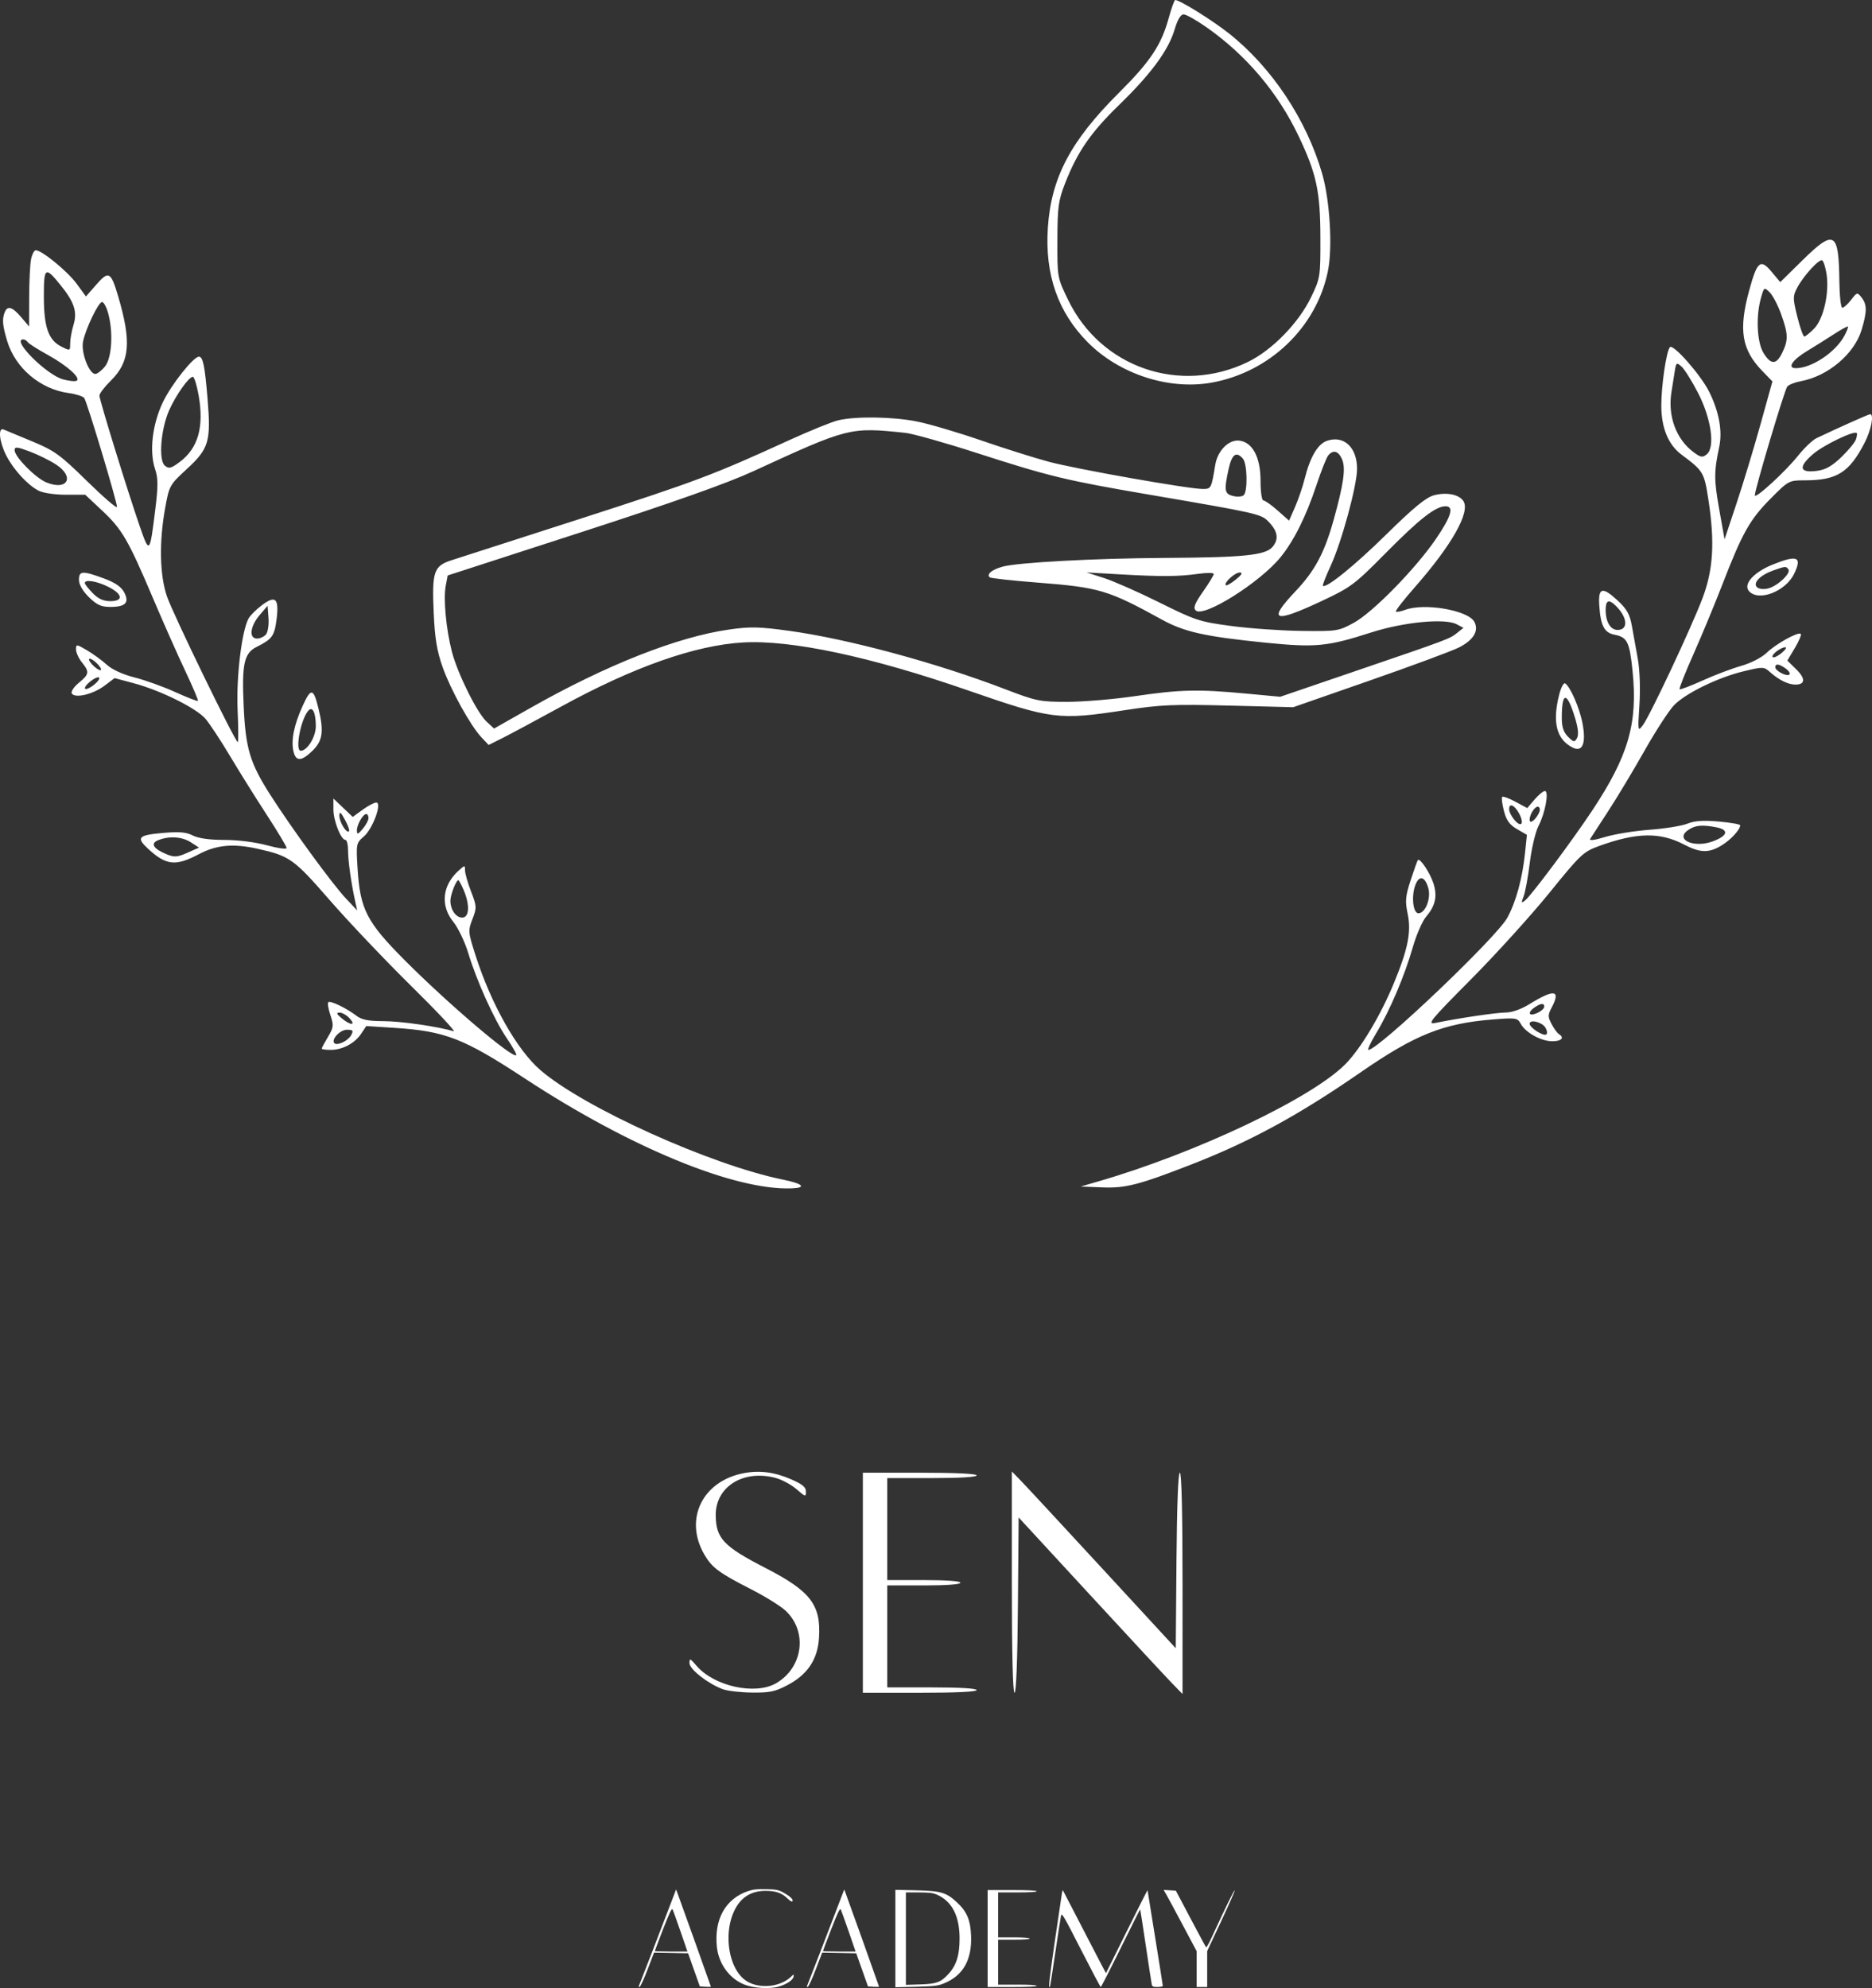 <?xml version="1.0" encoding="UTF-8"?> <svg xmlns="http://www.w3.org/2000/svg" width="1363" height="1447" viewBox="0 0 1363 1447" fill="none"><rect x="0" y="0" width="1363" height="1447" fill="#333333" stroke="none"/> <path fill-rule="evenodd" clip-rule="evenodd" d="M850.907 13.236C845.513 32.821 837.515 44.818 814.71 67.518C779.422 102.649 765.355 129.349 762.942 165.773C760.685 199.869 770.27 227.31 792.103 249.247C815.025 272.278 850.89 283.99 881.843 278.551C924.354 271.081 958.664 238.211 966.899 197.064C970.312 180.003 968.304 146.035 962.736 126.662C951.394 87.204 925.949 48.923 894.632 24.202C882.418 14.561 858.972 0 855.66 0C855.049 0 852.911 5.956 850.907 13.236ZM878.595 19.944C907.439 40.178 930.512 67.475 945.583 99.197C958.541 126.47 961.296 139.293 961.381 172.722C961.456 201.425 961.318 202.327 954.631 216.247C945.602 235.054 926.189 254.939 908.508 263.498C859.153 287.386 801.622 267.547 777.757 218.408C769.814 202.053 769.803 201.998 769.884 174.815C769.957 150.697 770.593 145.993 775.47 133.483C784.395 110.596 794.165 96.414 814.785 76.416C837.977 53.923 850.765 36.56 855.209 21.533C857.343 14.31 859.628 10.468 861.785 10.468C863.603 10.468 871.167 14.73 878.595 19.944ZM1312.43 189.389L1296.2 205.344L1289.92 197.853C1281.78 188.149 1279.43 190.075 1273.64 211.158C1265.69 240.125 1268.04 254.539 1283.27 270.18L1290.5 277.615L1281.8 308.912C1277.01 326.126 1269.17 351.986 1264.37 366.379L1255.65 392.549L1251.73 370.566C1247.91 349.113 1247.92 343.337 1251.81 325.001C1254.2 313.729 1251.59 299.535 1244.5 285.252C1238.39 272.95 1218.29 250.097 1215.86 252.693C1213.28 255.442 1209.54 280.931 1209.59 295.369C1209.65 311.558 1214.7 323.733 1224.33 330.924C1240.19 342.753 1240.79 343.758 1243.84 363.4C1248.66 394.408 1247.46 414.68 1239.57 435.468C1231.31 457.21 1201.39 520.878 1196.18 527.797C1192.48 532.701 1192.42 532.349 1193.66 512.931C1194.41 501.192 1193.92 487.464 1192.47 479.433C1191.12 471.949 1189.17 461.114 1188.13 455.357C1186.65 447.056 1184.47 443.233 1177.59 436.889C1166.65 426.788 1163.56 427.654 1164.42 440.591C1165.4 455.367 1168.04 460.49 1175.39 461.935C1184.83 463.79 1186.47 467.06 1188.65 488.346C1192.55 526.376 1185.69 550.119 1159.32 589.891C1144.97 611.539 1115.11 651.556 1110.5 655.316C1107.58 657.694 1107.45 657.355 1109.35 652.431C1110.54 649.362 1112.57 638.251 1113.87 627.741C1115.17 617.229 1118.03 605.233 1120.21 601.082C1125.05 591.884 1128 575.739 1124.83 575.739C1123.61 575.739 1120.22 578.534 1117.3 581.95L1111.98 588.164L1103.41 583.55C1098.7 581.012 1094.35 579.425 1093.74 580.022C1093.14 580.619 1093.7 585.197 1094.99 590.197C1096.76 597.066 1099.09 600.309 1104.54 603.466L1111.74 607.645L1110.42 620.479C1108.48 639.296 1103.75 656.643 1097.42 668.066C1089.4 682.562 1003.58 764.162 996.361 764.162C995.419 764.162 997.992 758.641 1002.08 751.892C1011.81 735.842 1022.73 710.187 1028.61 689.597C1031.2 680.519 1035.59 670.428 1038.38 667.172C1045.1 659.315 1046.64 652.356 1043.72 643.066C1041.3 635.391 1033.76 624.109 1032.32 626.016C1031.9 626.575 1029.55 633.155 1027.1 640.64C1023.29 652.285 1022.97 655.806 1024.91 665.053C1027.65 678.134 1025.22 690.48 1015.06 715.185C1005.24 739.047 990.803 763.189 979.559 774.548C954.984 799.378 870.965 839.234 799.616 859.906L786.839 863.608L802.506 864.228C819.565 864.902 829.103 862.456 867.234 847.634C910.12 830.962 945.41 811.779 990.334 780.714C1030.32 753.07 1050.69 744.905 1086.91 742.016C1103.81 740.668 1104.89 740.833 1107.24 745.161C1110.75 751.609 1122.06 757.865 1130.22 757.873C1136.95 757.881 1139.33 755.273 1135 752.639C1133.82 751.921 1131.44 748.646 1129.71 745.36C1126.94 740.09 1126.94 738.681 1129.71 733.453C1136.62 720.437 1131.66 719.65 1113.53 730.889C1107.71 734.5 1100.83 736.95 1096.49 736.954C1089.76 736.96 1063.01 740.898 1045.57 744.447C1038.68 745.849 1040.59 743.473 1071.16 712.668C1089.33 694.355 1114.98 666.054 1128.17 649.776C1150.84 621.789 1152.8 619.939 1164.34 615.749C1191.63 605.838 1208.66 605.553 1226.18 614.713C1237.92 620.845 1244.19 620.99 1253.48 615.345C1260.12 611.309 1267.04 603.83 1267.04 600.684C1267.04 599.949 1260.03 598.72 1251.46 597.958C1240.2 596.955 1233.85 597.384 1228.57 599.507C1224.55 601.123 1212.2 603.116 1201.13 603.937C1190.06 604.758 1175.45 607.128 1168.67 609.203C1161.04 611.537 1156.9 612.062 1157.81 610.582C1158.62 609.265 1164.48 600.248 1170.83 590.544C1177.18 580.841 1189.08 561.056 1197.26 546.579C1205.45 532.102 1215.16 517.137 1218.84 513.32C1227.26 504.573 1250.97 493.031 1269.76 488.538C1283.81 485.176 1284.31 485.197 1288.92 489.325C1295.22 494.957 1302 498.276 1307.24 498.276C1314.47 498.276 1314.73 493.946 1307.89 487.226L1301.36 480.807L1306.82 471.651C1309.82 466.616 1311.78 462.002 1311.16 461.397C1309.34 459.607 1293.22 468.507 1286.38 475.076C1282.69 478.627 1274.9 482.63 1267.69 484.682C1260.89 486.616 1248.23 491.415 1239.55 495.349C1230.88 499.28 1223.38 502.111 1222.9 501.64C1222.43 501.169 1227 489.621 1233.07 475.977C1239.14 462.333 1248.68 439.335 1254.27 424.868C1268.54 387.96 1274.07 378.139 1289.15 362.944C1302.18 349.808 1302.52 349.63 1313.98 349.618C1337.48 349.595 1346.43 343.976 1357.66 322.185C1362.43 312.942 1364.63 301.478 1361.64 301.478C1360.58 301.478 1338.81 311.198 1322.58 318.917C1319.75 320.263 1313.66 326.077 1309.04 331.835C1299.66 343.54 1277.69 363.634 1277.69 360.504C1277.69 356.225 1299.33 283.697 1301.31 281.356C1302.46 279.997 1306.91 278.239 1311.2 277.445C1330.96 273.8 1350.12 257.631 1355.41 240.14C1359.44 226.795 1359.44 221.684 1355.41 216.564C1352.3 212.602 1352.11 212.644 1347.78 218.257C1345.34 221.423 1342.47 224.015 1341.4 224.015C1340.32 224.015 1339.35 215.301 1339.23 204.649C1338.83 168.52 1335.55 166.652 1312.43 189.389ZM22.616 188.685C21.884 192.284 21.26 204.766 21.228 216.425L21.17 237.623L15.372 230.8C9.002 223.305 5.391 222.256 3.412 227.327C1.432 232.399 1.837 236.972 5.265 248.325C11.187 267.93 29.42 283.322 50.004 286.096C55.266 286.806 60.364 288.437 61.335 289.72C63.332 292.366 85.17 364.947 85.17 368.944C85.17 370.369 75.345 361.911 63.339 350.147C43.694 330.901 39.69 328.003 23.41 321.247C13.457 317.117 4.117 313.233 2.652 312.618C-1.598 310.83 -0.559 321.501 4.479 331.395C9.775 341.796 20.046 352.988 28.1 357.136C31.375 358.823 39.925 360.098 47.957 360.098H62.061L74.344 371.615C88.946 385.309 93.294 392.798 111.418 435.472C118.997 453.318 129.621 477.25 135.026 488.651C140.431 500.055 144.513 509.721 144.098 510.129C143.682 510.538 136.242 507.651 127.566 503.713C118.889 499.775 105.56 494.987 97.947 493.069C89.386 490.914 81.667 487.374 77.717 483.79C74.203 480.604 67.736 475.889 63.343 473.309C55.642 468.791 55.357 468.771 55.357 472.7C55.357 474.94 57.274 479.169 59.616 482.098C65.264 489.156 65.034 490.663 57.348 497.021C53.709 500.032 51.473 503.459 52.295 504.766C54.623 508.469 67.704 505.375 75.986 499.165L83.443 493.573L97.24 497.246C116.8 502.45 142.945 515.397 149.598 523.17C152.711 526.807 160.716 538.946 167.388 550.144C174.06 561.343 186.081 580.579 194.1 592.891C202.12 605.204 208.681 616.147 208.681 617.211C208.681 618.272 202.233 617.384 194.354 615.236C185.993 612.956 173.086 611.33 163.369 611.33C152.541 611.33 144.496 610.203 140.375 608.108C135.458 605.608 130.465 605.202 118.122 606.303C100.488 607.873 98.954 609.657 108.062 618.01C121.056 629.925 127.962 630.622 144.796 621.716C157.55 614.966 169.726 613.829 187.386 617.74C210.849 622.937 213.896 625.099 239.993 655.082C253.626 670.744 280.37 698.913 299.425 717.682C318.48 736.449 332.356 751.27 330.262 750.617C319.34 747.208 291.748 743.226 279.054 743.226C268.23 743.226 263.354 742.253 259.544 739.334C252.25 733.746 240.434 728.058 239.016 729.452C238.351 730.108 239.052 734.354 240.572 738.888C243.083 746.367 242.917 747.84 238.788 754.722C236.283 758.895 234.235 762.726 234.235 763.235C234.235 763.745 237.157 764.162 240.73 764.162C249.299 764.162 258.266 759.431 262.917 752.453L266.678 746.81L287.189 748.127C324.127 750.497 337.479 755.681 382.154 784.991C458.752 835.246 535.045 866.623 576.552 864.935C587.58 864.487 584.601 861.535 570.163 858.604C517.579 847.933 424.944 806.126 393.406 778.832C376.37 764.091 357.605 730.874 346.214 695.3C340.806 678.408 340.718 677.393 343.983 668.991C347.19 660.736 347.134 659.621 342.98 648.876C340.561 642.618 338.582 635.705 338.582 633.511C338.58 629.59 338.504 629.59 334.104 633.507C322.015 644.26 320.418 659.066 330.058 670.991C333.569 675.335 338.444 685.499 340.891 693.581C347.143 714.219 359.926 742.451 369.053 755.775C373.308 761.987 376.366 767.491 375.844 768.002C373.216 770.585 326.429 730.757 294.691 698.919C266.899 671.039 262.163 661.8 260.33 631.885C259.244 614.181 259.363 613.582 264.9 608.855C271.409 603.297 278.422 584.113 273.941 584.113C272.47 584.113 268.013 586.472 264.037 589.353L256.812 594.596L249.782 587.896L242.753 581.199V589.144C242.753 597.424 248.245 611.33 251.514 611.33C252.551 611.33 253.407 614.864 253.413 619.181C253.424 626.713 255.743 643.077 258.675 656.342L260.064 662.623L251.942 654.041C242.118 643.665 212.386 602.93 196.651 578.286C181.979 555.313 178.83 544.789 177.409 513.978C175.989 483.216 177.714 475.397 186.922 470.812C198.148 465.222 199.829 462.902 201.358 450.866C203.302 435.57 200.665 432.997 190.708 440.465C186.57 443.568 182.186 447.939 180.966 450.179C175.978 459.343 171.947 492.947 172.999 516.595C173.576 529.55 173.634 540.147 173.131 540.147C171.266 540.147 125.752 446.526 121.51 433.965C116.252 418.401 115.788 394.396 120.264 369.7C123.205 353.468 123.529 352.89 135.969 341.436C152.173 326.519 153.697 321.344 151.106 290.086C149.121 266.134 147.777 259.606 144.839 259.606C140.829 259.606 124.657 280.023 118.601 292.726C110.875 308.939 108.595 328.567 112.934 341.495C115.145 348.081 115.162 353.763 113.024 371.098C109.074 403.13 108.808 403.417 101.782 383.128C92.811 357.218 72.393 291.075 72.393 287.922C72.393 286.437 76.135 281.545 80.707 277.047C94.536 263.452 95.82 248.872 86.094 215.86C80.749 197.717 79.163 196.84 70.195 207.077L62.57 215.781L55.766 206.464C49.233 197.522 30.448 182.143 26.057 182.143C24.897 182.143 23.349 185.086 22.616 188.685ZM1329.92 199.595C1332 213.26 1327.71 232.134 1320.94 239.084C1317.8 242.311 1314.55 244.951 1313.72 244.951C1312.9 244.951 1310.6 238.456 1308.62 230.522C1305.31 217.244 1305.3 215.573 1308.43 209.613C1313.08 200.774 1324.56 188.191 1326.76 189.527C1327.74 190.126 1329.17 194.656 1329.92 199.595ZM44.243 207.722C54.111 219.953 56.396 227.004 53.532 236.405C52.193 240.797 51.098 246.896 51.098 249.958C51.098 255.502 51.071 255.513 44.541 252.192C35.187 247.436 31.933 237.996 31.933 215.603C31.933 194.292 32.904 193.67 44.243 207.722ZM1296.85 228.723C1302.01 243.167 1302.14 247.431 1297.68 256.673C1293.37 265.602 1289.45 265.692 1284.05 256.989C1279.25 249.234 1278.34 230.367 1282.14 216.924C1284.4 208.909 1284.5 208.847 1288.51 212.787C1290.75 214.987 1294.5 222.16 1296.85 228.723ZM78.669 227.678C82.559 241.452 81.505 260.393 76.497 266.651C74.071 269.684 70.862 272.167 69.367 272.167C64.859 272.167 58.918 256.585 60.438 248.748C62.244 239.449 71.665 219.827 74.325 219.827C75.494 219.827 77.451 223.361 78.669 227.678ZM1342.99 244.233C1336.56 256.336 1319.15 267.98 1307.49 267.98C1300.99 267.98 1305.05 261.884 1315.85 255.419C1320.66 252.54 1329.14 247.231 1334.68 243.617C1340.23 240.006 1345.08 237.328 1345.46 237.665C1345.84 238.004 1344.72 240.958 1342.99 244.233ZM20.114 248.968C20.778 250.025 27.303 254.183 34.614 258.207C48.8 266.016 59.065 275.149 55.849 277.102C54.774 277.755 50.295 277.315 45.9 276.122C33.781 272.831 8.063 247.044 16.901 247.044C18.004 247.044 19.45 247.911 20.114 248.968ZM1236.37 286.05C1245.97 304.626 1248.92 325.59 1242.67 330.69C1239.66 333.15 1238.35 332.963 1233.4 329.362C1220.48 319.952 1214.15 302.97 1216.98 285.351C1217.69 280.979 1218.76 274.248 1219.36 270.394C1220.4 263.753 1220.67 263.567 1224.36 266.85C1226.5 268.755 1231.91 277.395 1236.37 286.05ZM144.621 287.76C148.674 310.641 144.289 326.163 130.952 336.166C124.562 340.957 122.996 341.356 120.049 338.953C115.273 335.055 117.081 312.117 123.246 298.419C128.26 287.273 137.515 274.261 140.426 274.261C141.419 274.261 143.305 280.334 144.621 287.76ZM610.408 305.887C605.898 306.927 589.607 313.537 574.207 320.569C518.983 345.793 507.126 350.256 423.952 377.121C377.584 392.101 335.032 405.797 329.396 407.562C315.799 411.816 314.434 415.673 315.775 446.045C316.591 464.491 318.12 473.835 322.217 485.417C328.137 502.155 342.537 528.191 350.603 536.743L355.778 542.231L365.812 537.212C371.332 534.453 390.67 524.083 408.79 514.168C461.282 485.44 506.059 469.664 540.882 467.627C575.906 465.58 633.999 477.943 704.854 502.523C765.898 523.702 770.63 524.293 819.387 516.839C845.03 512.92 854.27 512.52 895.088 513.563L941.583 514.75L997.304 495.332C1027.95 484.655 1057.14 473.843 1062.16 471.308C1072.89 465.9 1076.99 459.075 1073.44 452.551C1068.85 444.127 1037.06 438.669 1023.06 443.901C1019.89 445.084 1016.87 445.632 1016.35 445.115C1015.82 444.6 1021.95 436.713 1029.97 427.59C1057.09 396.74 1070.65 372.744 1065.51 364.721C1062.39 359.86 1053.11 358.03 1044.05 360.49C1038.22 362.07 1029.26 369.432 1009.47 388.881C986.22 411.733 965.436 428.561 963.189 426.354C962.802 425.973 965.315 419.527 968.771 412.03C976.882 394.442 988.07 353.393 988.072 341.199C988.079 325.585 978.454 316.633 966.183 320.839C959.458 323.144 953.86 332.674 949.903 348.556C948.472 354.297 945.336 363.486 942.934 368.975L938.568 378.955L930.308 371.621C925.766 367.587 921.096 364.285 919.927 364.285C918.721 364.285 917.803 358.08 917.803 349.94C917.803 332.846 911.964 321.811 902.337 320.707C894.613 319.824 886.525 327.991 884.815 338.404C881.992 355.582 881.821 355.911 875.705 355.903C865.328 355.89 783.123 341.342 763.415 336.03C752.874 333.189 730.74 326.205 714.23 320.511C697.718 314.814 676.917 308.673 668.003 306.862C650.483 303.305 623.558 302.849 610.408 305.887ZM659.272 315.073C664.653 315.643 687.892 322.185 710.912 329.616C764.12 346.789 775.913 349.639 836.882 360.054C914.824 373.368 918.136 374.109 923.344 379.416C930.308 386.513 931.321 392.233 926.622 397.938C921.492 404.168 905.953 405.768 847.53 406.084C797.123 406.358 740.708 409.413 729.952 412.453C722.103 414.67 718.206 417.888 720.561 420.205C721.238 420.869 736.909 422.592 755.389 424.035C800.511 427.554 806.759 429.417 846.203 451.103C862.332 459.971 877.524 463.344 921.119 467.738C957.823 471.438 966.367 470.625 998.117 460.413C1021.93 452.755 1051.98 449.838 1060.57 454.356L1065.55 456.977L1060.85 460.716C1055.41 465.044 1055.13 465.151 985.127 489.051L932.133 507.142L907.064 504.803C872.304 501.558 859.276 501.86 826.576 506.665C810.952 508.959 788.649 510.837 777.018 510.837C757.092 510.837 754.482 510.305 731.958 501.665C681.844 482.44 617.717 465.103 574.82 459.184C552.752 456.14 546.368 455.995 530.88 458.198C493.194 463.555 441.318 484.039 385.891 515.447L359.728 530.274L354.328 525.285C347.305 518.799 333.124 490.209 328.991 474.199C324.781 457.901 322.728 435.84 324.54 426.35L325.971 418.847L423.313 387.317C490.16 365.663 529.324 351.797 548.336 343.048C617.926 311.029 618.833 310.8 659.272 315.073ZM1351.35 319.73C1350.65 321.882 1345.9 327.679 1340.79 332.612C1333.92 339.244 1329.27 341.871 1322.97 342.705C1310.23 344.384 1309.1 340.077 1319.83 330.715C1327.4 324.105 1349.73 313.281 1351.88 315.176C1352.28 315.53 1352.04 317.577 1351.35 319.73ZM40.73 338.049C54.729 347.158 49.165 357.46 33.685 351.09C25.753 347.824 10.638 332.454 10.638 327.65C10.638 325.001 12.309 325.148 21.564 328.606C27.572 330.851 36.196 335.099 40.73 338.049ZM977.214 334.464C979.904 340.85 978.315 352.166 971.071 378.223C964.373 402.307 957.41 415.384 943.391 430.198C922.605 452.164 927.252 453.902 962.523 437.358C983.641 427.451 986.243 425.494 1009.37 402.106C1033.62 377.59 1045.28 368.496 1052.49 368.481C1058.86 368.466 1056.74 375.737 1045.6 392.111C1030.81 413.841 999.565 445.749 985.645 453.33C974.576 459.358 973.441 459.534 947.616 459.215C932.976 459.033 909.977 457.421 896.508 455.631C873.467 452.57 870.382 451.563 844.336 438.61C829.11 431.038 810.903 422.998 803.875 420.743L791.098 416.644L815.588 418.047C845.579 419.764 858.05 419.678 872.552 417.653C878.702 416.795 883.731 416.849 883.731 417.777C883.731 418.702 880.205 424.493 875.895 430.646C869.836 439.293 868.633 442.398 870.592 444.324C876.223 449.859 917.399 424.012 932.393 405.531C942.154 393.497 950.917 375.917 958.451 353.254C961.935 342.774 965.83 332.963 967.108 331.447C970.792 327.084 974.582 328.217 977.214 334.464ZM905.011 333.91C908.129 337.603 908.555 357.467 905.58 360.391C904.443 361.509 900.978 361.798 897.882 361.034C891.523 359.466 891.123 357.098 894.556 341.359C896.915 330.543 900.195 328.204 905.011 333.91ZM1290.66 410.933C1276.95 416.466 1269.13 425.14 1273.35 430.137C1280.14 438.183 1300.04 430.625 1306.32 417.616C1312.31 405.213 1308.68 403.664 1290.66 410.933ZM1302.17 414.515C1304 417.436 1294.08 426.645 1287.3 428.32C1284.01 429.132 1280.62 428.722 1279.22 427.345C1276.08 424.259 1281.6 418.61 1291.07 415.214C1299.85 412.065 1300.6 412.017 1302.17 414.515ZM57.487 422.069C57.487 425.469 60.206 430.186 64.727 434.63C70.485 440.291 73.667 441.749 80.272 441.749C91.429 441.749 94.376 438.663 90.415 431.13C88.283 427.077 83.79 424.009 75.538 420.974C59.991 415.254 57.487 415.407 57.487 422.069ZM899.786 421.843C896.319 424.629 893.05 426.484 892.524 425.967C890.806 424.277 899.207 416.623 902.695 416.701C905.041 416.753 904.143 418.342 899.786 421.843ZM78.867 427.135C89.408 432.424 90.087 437.561 80.245 437.561C75.296 437.561 71.482 435.809 67.468 431.689C64.32 428.46 61.746 425.163 61.746 424.361C61.746 421.535 70.538 422.958 78.867 427.135ZM1176.4 440.865C1185.06 449.38 1185.75 458.497 1177.74 458.497C1172.58 458.497 1169.08 452.631 1169.08 443.98C1169.08 436.854 1171.34 435.893 1176.4 440.865ZM193.645 461.793C192.258 463.434 189.324 464.778 187.126 464.778C181.093 464.778 182.066 455.876 188.983 447.763L194.839 440.896L195.501 449.851C195.866 454.777 195.031 460.151 193.645 461.793ZM1297.08 475.367C1294.28 477.662 1291.41 478.966 1290.7 478.267C1289.19 476.781 1296.62 471.027 1299.92 471.128C1301.16 471.168 1299.89 473.075 1297.08 475.367ZM71.328 483.62C73.447 485.923 74.225 487.808 73.053 487.808C71.882 487.808 69.188 485.923 67.069 483.62C64.951 481.317 64.173 479.433 65.344 479.433C66.516 479.433 69.21 481.317 71.328 483.62ZM1300.17 486.589C1302.44 488.222 1303.67 490.184 1302.89 490.946C1301.09 492.711 1292.59 488.329 1292.59 485.641C1292.59 482.785 1295.36 483.133 1300.17 486.589ZM68.364 498.508C65.564 500.74 62.689 501.992 61.976 501.288C61.264 500.585 62.972 498.181 65.775 495.95C68.575 493.718 71.45 492.466 72.163 493.169C72.874 493.873 71.166 496.276 68.364 498.508ZM1135.26 505.509C1130.09 525.693 1133.25 538.188 1145.04 544.117C1152.24 547.741 1154.97 541.102 1152.24 526.581C1150.13 515.386 1143.3 499.678 1139.55 497.396C1138.5 496.758 1136.56 500.409 1135.26 505.509ZM220.199 514.13C213.924 527.992 211.735 539.327 213.781 547.349C215.591 554.434 219.701 554.114 227.682 546.267C235.006 539.067 235.934 532.15 231.816 515.428C228.174 500.639 226.396 500.44 220.199 514.13ZM1146.88 522.823C1149.06 530.04 1149.52 534.945 1148.21 537.237C1146.42 540.386 1145.81 540.294 1141.69 536.243C1138.42 533.027 1137.14 529.177 1137.14 522.524C1137.14 502.967 1140.9 503.082 1146.88 522.823ZM229.944 528.499C229.974 536.289 223.762 546.428 218.958 546.428C214.729 546.428 218.753 524.427 224.241 517.543C227.425 513.548 229.903 518.309 229.944 528.499ZM1106.2 592.368C1108.06 595.898 1108.6 599.042 1107.47 599.731C1105.25 601.079 1098.81 593.009 1098.81 588.88C1098.81 584.123 1102.87 586.041 1106.2 592.368ZM1120.1 592.498C1117.44 597.393 1113.72 599.817 1113.72 596.66C1113.72 592.42 1118.14 586.062 1120.22 587.322C1121.49 588.095 1121.45 590.023 1120.1 592.498ZM254.099 605.045C252.31 606.828 247.008 598.199 247.101 593.658C247.169 590.323 248.089 591.005 251.167 596.675C253.356 600.705 254.674 604.471 254.099 605.045ZM268.307 595.395C268.307 596.995 266.422 600.529 264.118 603.246C260.579 607.425 259.919 607.618 259.859 604.496C259.78 600.324 264.235 592.487 266.691 592.487C267.579 592.487 268.307 593.796 268.307 595.395ZM1249.74 602.17C1259.06 604.004 1258.02 608.279 1247.26 612.32C1233.36 617.539 1219.06 611.089 1229.15 604.144C1234.3 600.602 1239.31 600.121 1249.74 602.17ZM138.993 613.095L144.905 616.926L136.408 620.694C129.204 623.887 126.938 624.065 121.516 621.856C111.561 617.803 109.197 613.875 115.273 611.483C123.299 608.323 132.611 608.956 138.993 613.095ZM1039.92 646.316C1042.09 653.763 1037.84 664.716 1032.77 664.716C1028.77 664.716 1027.44 652.134 1030.58 644.015C1033.35 636.834 1037.45 637.841 1039.92 646.316ZM337.624 647.901C342.226 658.727 341.723 667.857 336.525 667.857C331.93 667.857 327.933 662.124 327.933 655.532C327.933 651.363 332.09 640.64 333.708 640.64C334.164 640.64 335.927 643.908 337.624 647.901ZM1124.36 732.685C1124.36 735.373 1115.87 739.755 1114.07 737.99C1113.29 737.228 1114.52 735.266 1116.79 733.633C1121.6 730.177 1124.36 729.829 1124.36 732.685ZM254.465 741.133C259.427 746.524 255.402 746.572 248.845 741.202C245.025 738.074 244.633 737.069 247.214 737.014C249.082 736.977 252.346 738.83 254.465 741.133ZM1125.14 747.836C1126.39 749.796 1126.75 752.044 1125.95 752.829C1124.12 754.632 1113.72 748.079 1113.72 745.125C1113.72 741.733 1122.59 743.84 1125.14 747.836ZM255.607 753.552C253.415 757.58 245.536 761.315 243.485 759.299C240.877 756.734 247.521 749.507 252.485 749.507C257.087 749.507 257.51 750.055 255.607 753.552Z" fill="white"></path> <path fill-rule="evenodd" clip-rule="evenodd" d="M542.094 1072.13C511.555 1077.63 497.773 1105.6 512.845 1131.49C518.417 1141.06 523.485 1144.81 547.033 1156.83C557.154 1162 568.374 1168.97 571.964 1172.32C588.164 1187.45 584.757 1213.73 565.115 1225.13C549.85 1233.98 519.814 1227.35 507.022 1212.3C502.505 1206.98 502 1206.8 502 1210.48C502 1214.97 515.539 1225.56 526.294 1229.49C529.748 1230.75 539.352 1231.85 547.636 1231.93C560.428 1232.06 564.253 1231.27 573.007 1226.71C587.935 1218.93 595.297 1208.02 596.316 1192.16C597.861 1168.13 590.215 1158.13 557.396 1141.28C526.899 1125.61 521.374 1119.81 521.12 1103.15C520.802 1082.2 541.088 1069.41 564.675 1075.7C569.289 1076.93 576.157 1080.63 579.94 1083.92C586.438 1089.57 586.819 1089.66 586.819 1085.68C586.819 1082.47 584.335 1080.37 576.463 1076.9C564.342 1071.56 553.56 1070.06 542.094 1072.13ZM628.242 1152V1232.08H669.665C695.965 1232.08 711.088 1231.37 711.088 1230.13C711.088 1228.9 698.923 1228.17 678.541 1228.17H645.995V1191.06V1153.95H672.624C689.061 1153.95 699.253 1153.2 699.253 1152C699.253 1150.79 689.061 1150.04 672.624 1150.04H645.995V1112.93V1075.82H678.541C698.923 1075.82 711.088 1075.09 711.088 1073.87C711.088 1072.63 695.965 1071.91 669.665 1071.91H628.242V1152ZM736.731 1151.54C736.731 1203.19 737.429 1232.08 738.676 1232.08C739.905 1232.08 740.814 1208.57 741.141 1168.27L741.662 1104.46L793.753 1160.94C822.404 1192.01 849.254 1220.93 853.422 1225.21L861 1233V1152.46C861 1100.81 860.302 1071.91 859.055 1071.91C857.826 1071.91 856.917 1095.45 856.589 1135.79L856.069 1199.67L803.021 1142.14C773.846 1110.5 746.996 1081.55 743.353 1077.81L736.731 1071V1151.54Z" fill="white"></path> <path fill-rule="evenodd" clip-rule="evenodd" d="M544.798 1376.38C528.228 1381.94 519.833 1396.91 521.966 1417.1C523.261 1429.37 531.152 1440.18 541.93 1444.44C548.71 1447.12 560.558 1447.83 567.008 1445.93C572.922 1444.19 577.452 1441.14 577.806 1438.65C578.074 1436.77 578.034 1436.77 575.68 1438.99C568.009 1446.2 553.343 1447.72 544.13 1442.26C528.751 1433.14 525.558 1400.54 538.48 1384.58C542.96 1379.05 549.415 1376.21 557.455 1376.24C564.898 1376.27 569.339 1377.84 573.481 1381.9C574.993 1383.38 576.51 1384.31 576.852 1383.96C577.956 1382.85 575.847 1380.62 571.117 1377.92C566.926 1375.52 565.691 1375.25 557.982 1375.04C551.551 1374.87 548.332 1375.2 544.798 1376.38ZM491.275 1377.83C482.52 1400.82 465.426 1445.12 465.087 1445.69C464.841 1446.11 465.135 1446.28 465.742 1446.08C466.349 1445.87 468.949 1440.2 471.52 1433.47L476.196 1421.23L488.6 1421.47L501.004 1421.71L505.274 1433.75L509.543 1445.8L513.567 1446.06C515.779 1446.2 517.59 1446.17 517.59 1445.98C517.59 1445.66 494.793 1381.86 493.082 1377.4L492.258 1375.24L491.275 1377.83ZM613.71 1377.83C604.955 1400.82 587.86 1445.12 587.521 1445.69C587.275 1446.11 587.569 1446.28 588.176 1446.08C588.783 1445.87 591.383 1440.2 593.954 1433.47L598.63 1421.23L611.034 1421.47L623.438 1421.71L627.708 1433.75L631.977 1445.8L636.001 1446.06C638.213 1446.2 640.024 1446.17 640.024 1445.98C640.024 1445.66 617.227 1381.86 615.516 1377.4L614.692 1375.24L613.71 1377.83ZM651.928 1410.96V1446.42L667.019 1446.04C679.974 1445.71 682.791 1445.39 686.917 1443.76C701.102 1438.17 707.735 1426.67 707.034 1408.9C706.583 1397.5 704.043 1391.45 696.892 1384.75C689.08 1377.44 685.213 1376.29 667.019 1375.86L651.928 1375.51V1410.96ZM719.096 1410.95V1446.23H736.951C748.288 1446.23 754.806 1445.91 754.806 1445.37C754.806 1444.83 749.563 1444.51 740.777 1444.51H726.748V1428.16V1411.81H738.227C745.312 1411.81 749.705 1411.48 749.705 1410.95C749.705 1410.42 745.312 1410.09 738.227 1410.09H726.748V1393.74V1377.4H740.777C749.563 1377.4 754.806 1377.07 754.806 1376.54C754.806 1375.99 748.288 1375.68 736.951 1375.68H719.096V1410.95ZM773.117 1378.38C772.84 1379.97 770.513 1395.75 767.945 1413.44C763.854 1441.64 763.209 1447.68 764.451 1446.16C764.613 1445.96 766.369 1434.76 768.353 1421.28C770.338 1407.79 772.229 1395.63 772.556 1394.26C773.086 1392.03 774.627 1394.67 787.037 1419C794.676 1433.97 801.171 1446.23 801.471 1446.23C801.77 1446.23 808.31 1433.47 816.003 1417.88C823.697 1402.28 830.07 1389.6 830.166 1389.7C830.261 1389.8 832.1 1401.68 834.251 1416.12C836.402 1430.55 838.353 1443.23 838.587 1444.29C838.951 1445.95 839.564 1446.23 842.822 1446.23C844.918 1446.23 846.632 1445.84 846.632 1445.37C846.632 1444.9 844.145 1429.17 841.105 1410.42C838.066 1391.68 835.558 1376.09 835.533 1375.79C835.507 1375.49 828.683 1388.96 820.369 1405.72L805.252 1436.18L800.538 1427.23C797.946 1422.3 790.935 1408.78 784.959 1397.19C778.983 1385.59 773.988 1375.97 773.858 1375.8C773.727 1375.64 773.394 1376.8 773.117 1378.38ZM849.382 1379.28C850.546 1381.32 855.951 1391.36 861.394 1401.59L871.289 1420.19V1433.21V1446.23H875.115H878.941V1433.16V1420.09L889.196 1398.22C894.837 1386.2 899.245 1376.14 898.989 1375.89C898.581 1375.47 892.076 1388.78 881.945 1410.74C880.142 1414.65 878.443 1417.62 878.166 1417.34C877.891 1417.07 872.82 1407.67 866.897 1396.47L856.13 1376.11L851.697 1375.84L847.264 1375.58L849.382 1379.28ZM682.536 1379.18C693.271 1384.09 698.67 1394.72 698.67 1410.95C698.67 1423.24 696.286 1430.68 690.307 1437.05C684.851 1442.87 681.785 1443.97 669.995 1444.35L659.58 1444.68V1411.04V1377.4L669.145 1377.41C676.912 1377.43 679.429 1377.76 682.536 1379.18ZM495.462 1405.73L500.528 1420.42H488.653C482.123 1420.42 476.779 1420.25 476.779 1420.05C476.779 1419.84 479.508 1412.63 482.844 1404.01C487.246 1392.65 489.115 1388.72 489.654 1389.69C490.062 1390.43 492.676 1397.65 495.462 1405.73ZM617.896 1405.73L622.962 1420.42H611.087C604.557 1420.42 599.213 1420.25 599.213 1420.05C599.213 1419.84 601.942 1412.63 605.279 1404.01C609.68 1392.65 611.549 1388.72 612.088 1389.69C612.496 1390.43 615.11 1397.65 617.896 1405.73Z" fill="white"></path> </svg> 